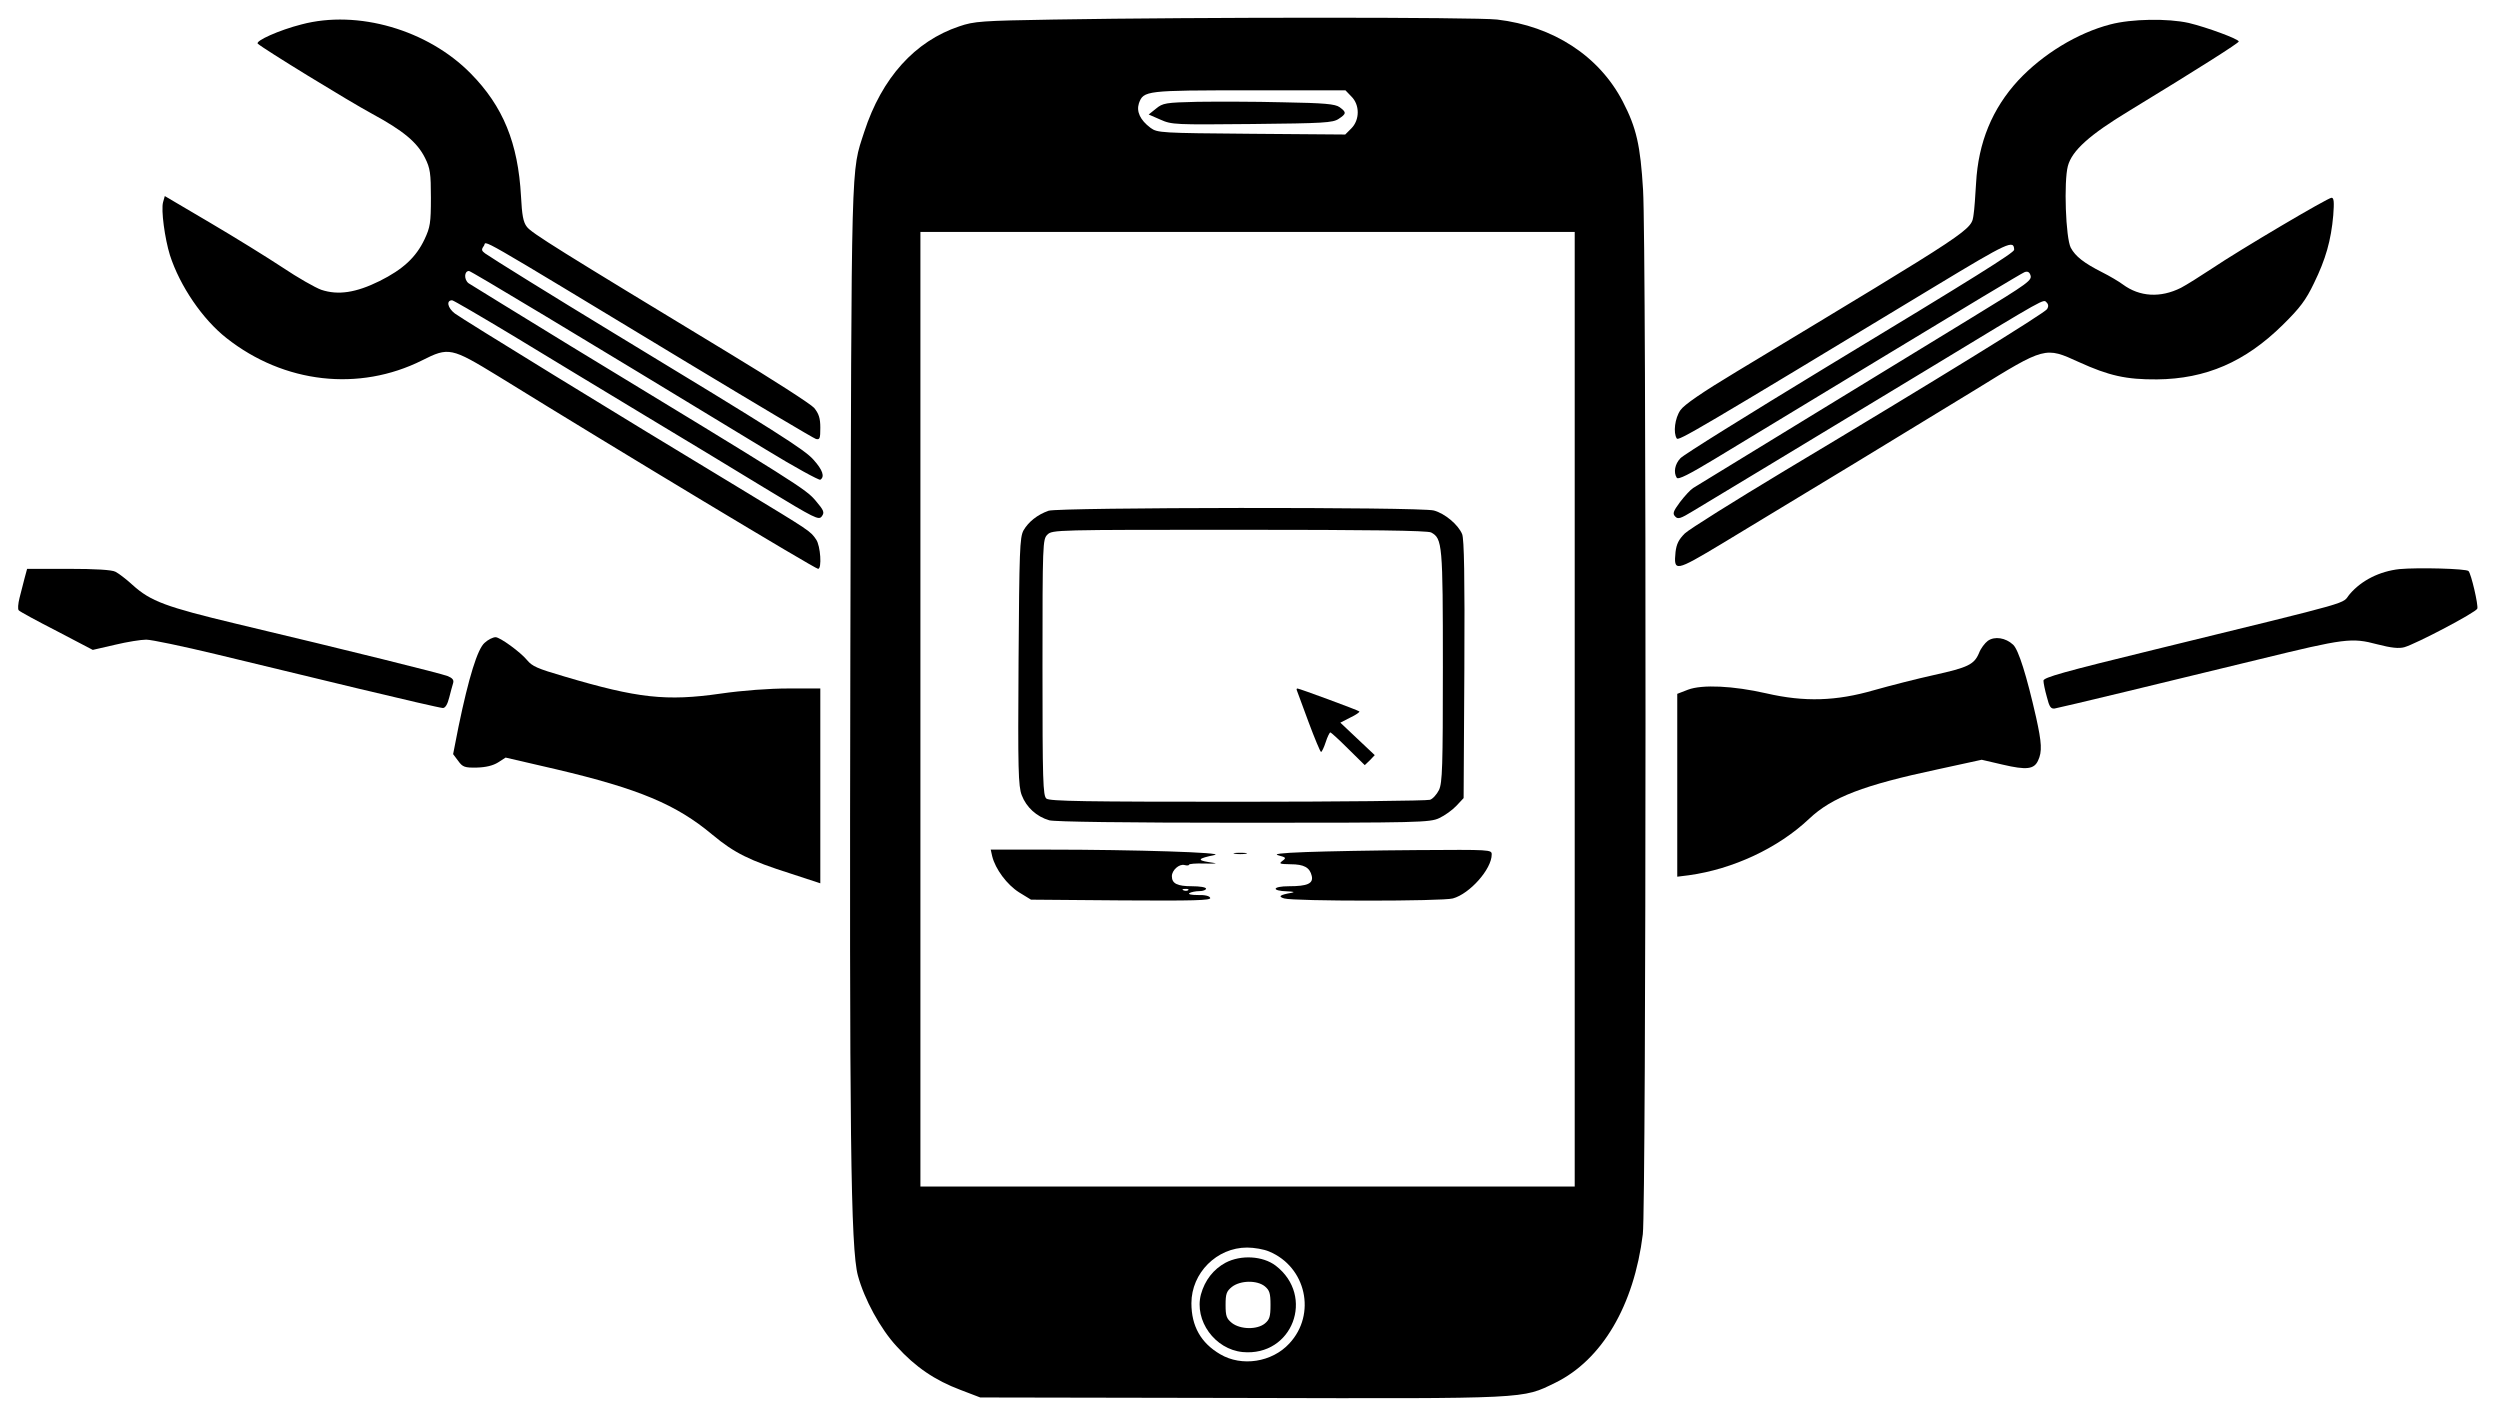 <?xml version="1.0" encoding="UTF-8" standalone="no"?> <svg xmlns="http://www.w3.org/2000/svg" width="1024pt" height="579pt" viewBox="0 0 1024 579" preserveAspectRatio="xMidYMid meet"> <g transform="translate(0,579) scale(0.1,-0.1)" fill="#000000" stroke="none"> <path d="M4320 5710 c-300 -5 -330 -7 -391 -28 -182 -61 -317 -211 -389 -432 -55 -171 -52 -67 -57 -2130 -4 -1970 1 -2444 31 -2555 26 -96 92 -218 159 -290 76 -84 157 -139 261 -178 l81 -31 1070 -2 c1186 -3 1149 -4 1285 62 192 94 323 317 359 609 14 113 15 4043 1 4277 -11 183 -27 254 -83 362 -97 187 -285 309 -515 336 -91 10 -1225 10 -1812 0z m1215 -315 c35 -34 35 -96 0 -131 l-25 -25 -384 3 c-373 3 -385 4 -413 24 -43 32 -59 67 -48 101 19 52 28 53 453 53 l393 0 24 -25z m915 -2510 l0 -1955 -1340 0 -1340 0 0 1955 0 1955 1340 0 1340 0 0 -1955z m-1252 -2221 c152 -63 195 -257 83 -377 -71 -77 -195 -96 -283 -44 -79 46 -118 115 -118 209 0 124 104 228 228 228 29 0 69 -7 90 -16z"></path> <path d="M4905 5373 c-131 -3 -142 -5 -170 -28 l-30 -24 48 -21 c47 -21 59 -21 376 -18 293 3 330 5 354 21 32 21 33 27 4 48 -18 13 -61 17 -232 20 -115 3 -273 3 -350 2z"></path> <path d="M4295 3698 c-46 -16 -83 -46 -103 -81 -15 -29 -17 -80 -20 -537 -3 -445 -1 -510 13 -547 19 -50 61 -88 113 -103 24 -6 304 -10 797 -10 718 0 762 1 800 19 22 10 54 33 70 50 l30 32 3 527 c2 380 -1 534 -9 554 -16 39 -71 85 -116 97 -53 15 -1537 13 -1578 -1z m1567 -89 c46 -25 48 -48 48 -550 0 -411 -2 -475 -16 -505 -9 -18 -26 -37 -37 -40 -12 -4 -367 -8 -789 -8 -622 0 -769 2 -782 13 -14 12 -16 69 -16 537 0 511 1 525 20 544 20 20 33 20 786 20 529 0 772 -3 786 -11z"></path> <path d="M5312 2962 c2 -5 23 -63 48 -130 25 -67 48 -122 51 -122 3 0 12 18 19 40 7 22 16 40 19 40 3 0 36 -30 73 -67 l68 -67 21 20 20 21 -70 66 -71 67 41 21 c23 11 39 22 37 25 -5 5 -246 94 -254 94 -3 0 -4 -4 -2 -8z"></path> <path d="M4064 2283 c13 -53 61 -117 110 -148 l49 -30 370 -3 c297 -2 368 0 364 10 -2 8 -21 13 -51 12 -26 0 -41 3 -34 8 7 4 25 8 41 8 15 0 27 5 27 10 0 6 -26 10 -58 10 -60 0 -82 11 -82 41 0 25 30 51 51 46 11 -3 19 -2 19 1 0 4 28 6 62 5 58 -1 60 0 18 6 -49 8 -42 15 25 29 48 10 -326 22 -683 22 l-234 0 6 -27z m803 -139 c-3 -3 -12 -4 -19 -1 -8 3 -5 6 6 6 11 1 17 -2 13 -5z"></path> <path d="M5350 2300 c-107 -4 -137 -8 -112 -14 30 -8 31 -10 15 -22 -16 -12 -12 -13 33 -14 55 0 79 -13 87 -48 7 -31 -18 -42 -93 -42 -69 0 -75 -19 -7 -21 26 -1 32 -3 17 -6 -47 -8 -57 -15 -30 -23 38 -12 649 -12 691 0 69 19 159 120 159 180 0 20 -4 20 -307 18 -170 -1 -373 -5 -453 -8z"></path> <path d="M5058 2293 c12 -2 32 -2 45 0 12 2 2 4 -23 4 -25 0 -35 -2 -22 -4z"></path> <path d="M5020 618 c-50 -27 -85 -72 -101 -130 -28 -107 57 -225 171 -236 204 -19 298 229 135 354 -53 40 -142 45 -205 12z m161 -97 c19 -16 23 -28 23 -76 0 -48 -4 -60 -23 -76 -32 -26 -100 -25 -135 2 -22 18 -26 28 -26 74 0 46 4 56 26 74 35 27 103 28 135 2z"></path> <path d="M1235 5690 c-91 -23 -191 -68 -179 -79 23 -21 370 -234 468 -287 129 -70 185 -117 217 -181 21 -42 24 -63 24 -163 0 -103 -3 -121 -26 -170 -35 -74 -88 -123 -184 -171 -97 -48 -170 -59 -239 -36 -25 9 -97 50 -158 91 -62 41 -196 124 -298 184 l-185 109 -7 -25 c-9 -32 7 -149 28 -217 41 -127 134 -263 232 -340 236 -186 543 -220 801 -91 109 55 119 53 312 -65 508 -314 1298 -789 1310 -789 16 0 10 94 -8 120 -24 35 -21 33 -308 207 -504 304 -1140 695 -1172 719 -30 23 -36 54 -11 54 5 0 118 -66 251 -146 133 -81 373 -226 532 -322 160 -96 386 -233 504 -305 198 -120 215 -129 227 -112 12 16 9 24 -25 64 -41 48 -66 64 -1009 637 -215 132 -401 246 -413 254 -19 15 -18 50 2 50 8 0 425 -251 1217 -732 116 -71 217 -126 222 -123 19 12 10 40 -28 82 -36 41 -149 113 -817 518 -252 153 -503 309 -528 327 -15 11 -16 16 -5 31 15 19 -74 70 833 -478 280 -169 517 -310 527 -313 16 -4 18 2 18 46 0 39 -6 57 -25 81 -14 16 -171 117 -348 224 -698 423 -811 493 -829 518 -15 19 -20 48 -24 125 -12 218 -73 368 -206 503 -176 179 -463 262 -693 201z"></path> <path d="M8644 5690 c-135 -35 -277 -122 -377 -229 -107 -116 -164 -255 -173 -421 -3 -52 -7 -109 -10 -127 -10 -68 19 -48 -969 -644 -143 -86 -217 -137 -232 -159 -23 -33 -30 -93 -15 -116 7 -11 74 28 1061 625 298 180 320 190 321 148 0 -12 -155 -109 -770 -481 -316 -192 -585 -359 -597 -373 -23 -24 -29 -58 -15 -80 6 -9 51 14 157 78 83 50 398 241 700 424 303 184 558 337 567 340 12 5 20 1 24 -10 9 -23 -2 -31 -241 -177 -322 -197 -1118 -683 -1140 -697 -11 -7 -35 -33 -54 -58 -28 -38 -31 -47 -19 -59 11 -12 22 -8 73 23 33 20 177 107 320 193 143 86 433 262 645 390 491 298 469 285 483 271 8 -8 8 -17 2 -27 -11 -17 -450 -288 -1075 -662 -206 -124 -390 -239 -409 -257 -25 -25 -34 -43 -38 -76 -8 -82 -2 -81 188 33 317 191 791 479 1039 631 288 178 287 177 425 114 123 -56 194 -72 320 -71 200 2 361 71 516 224 70 69 94 101 127 170 48 98 70 175 79 278 4 54 3 72 -7 72 -15 0 -374 -212 -490 -290 -47 -31 -104 -67 -127 -79 -84 -42 -169 -37 -238 14 -16 12 -55 35 -85 50 -75 38 -109 65 -128 100 -21 40 -29 271 -12 335 17 63 87 127 256 229 284 173 444 275 444 281 0 10 -130 58 -205 76 -85 19 -234 17 -321 -6z"></path> <path d="M9828 3459 c-81 -9 -155 -46 -203 -102 -38 -44 52 -19 -797 -227 -377 -92 -458 -115 -458 -128 0 -9 6 -39 14 -67 10 -40 16 -49 32 -47 24 4 471 112 840 202 348 85 376 89 481 61 58 -15 89 -18 111 -12 49 14 294 143 299 158 5 13 -25 143 -36 154 -9 10 -208 15 -283 8z"></path> <path d="M101 3423 c-5 -21 -15 -58 -21 -82 -6 -24 -8 -47 -3 -51 4 -5 74 -43 156 -85 l147 -77 91 21 c50 12 107 21 128 21 21 0 150 -27 287 -60 137 -33 398 -96 580 -140 183 -44 339 -80 348 -80 10 0 19 15 26 43 6 23 13 50 16 59 4 13 -3 21 -23 29 -29 11 -398 103 -865 214 -288 69 -351 92 -425 159 -26 24 -58 48 -70 54 -14 8 -83 12 -192 12 l-170 0 -10 -37z"></path> <path d="M1985 3157 c-29 -25 -65 -141 -107 -344 l-22 -112 21 -28 c18 -25 27 -28 76 -27 37 1 66 8 87 21 l31 20 207 -48 c339 -80 492 -144 640 -268 90 -75 153 -106 320 -159 l122 -40 0 399 0 399 -130 0 c-79 0 -188 -8 -278 -21 -223 -32 -340 -19 -640 70 -113 33 -132 42 -153 67 -27 33 -111 94 -129 94 -11 0 -31 -10 -45 -23z"></path> <path d="M8142 3165 c-12 -9 -29 -31 -36 -50 -20 -47 -45 -59 -185 -90 -68 -15 -178 -43 -245 -62 -155 -45 -285 -49 -441 -13 -136 31 -263 37 -321 15 l-44 -17 0 -374 0 -375 48 6 c180 25 365 111 492 231 94 89 223 138 528 203 l179 39 86 -20 c98 -23 129 -19 145 17 17 36 15 72 -8 176 -39 172 -72 277 -94 298 -31 29 -76 36 -104 16z"></path> </g> </svg> 